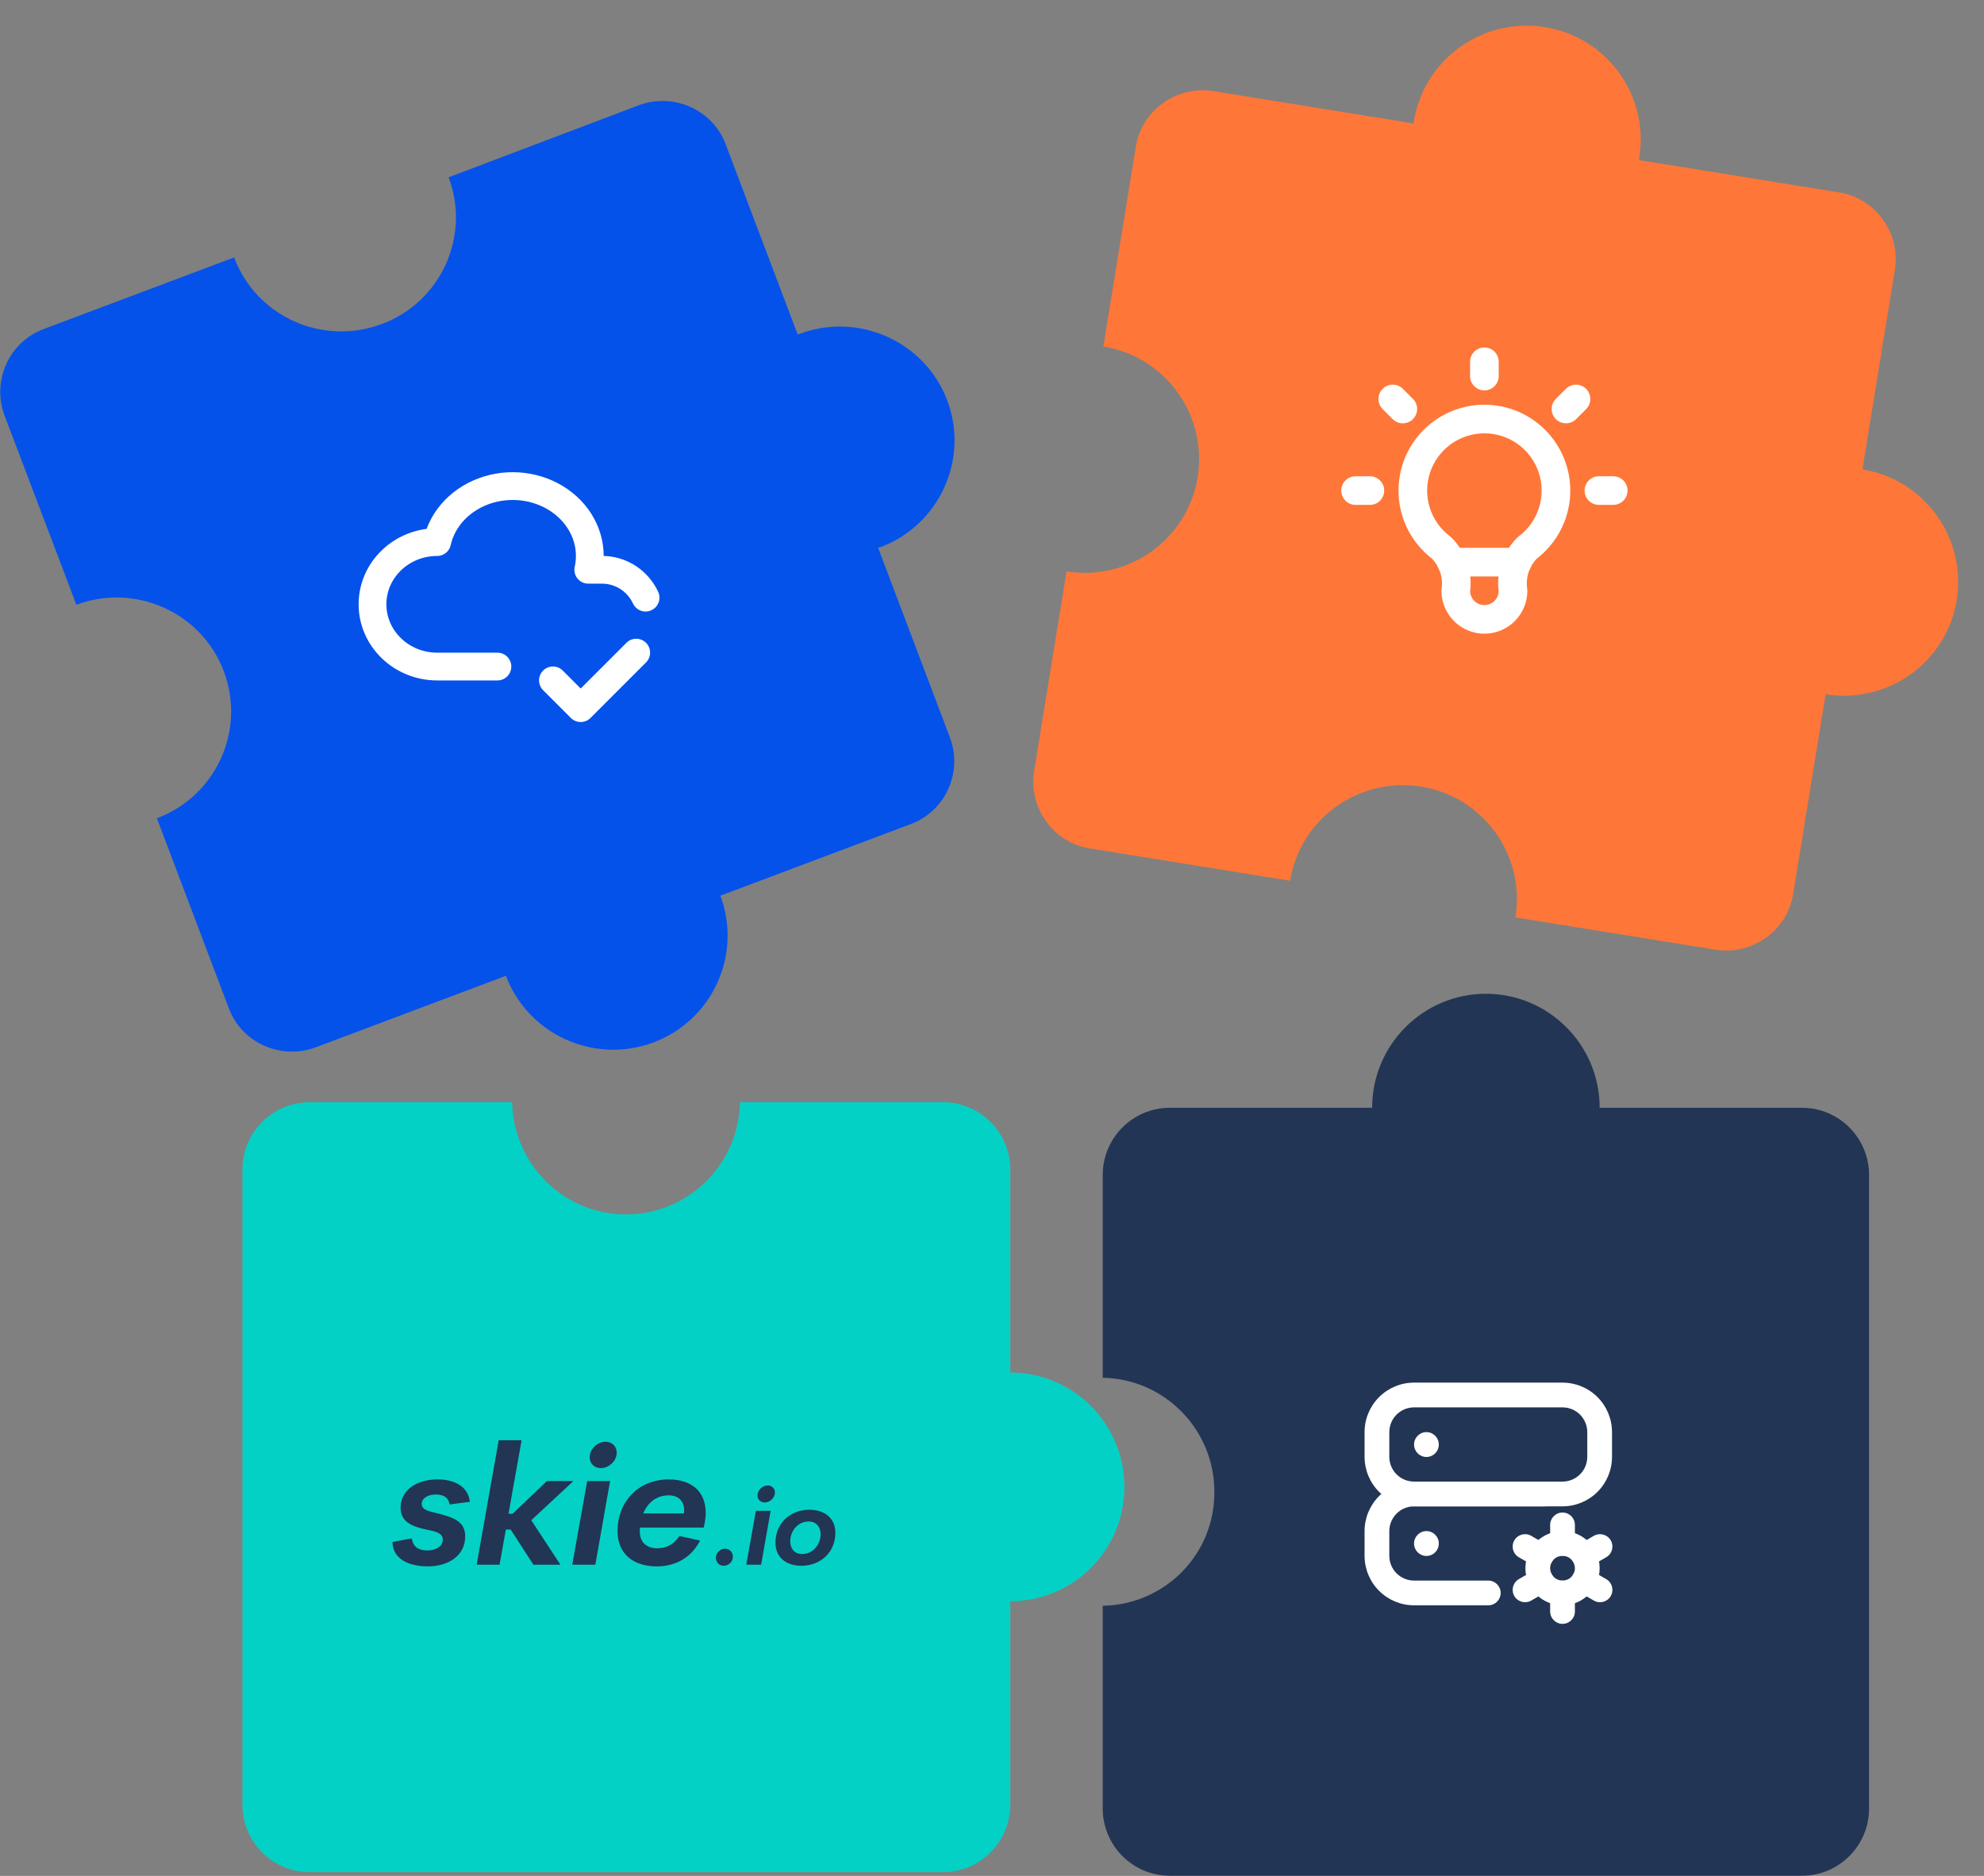 <svg width="551" height="521" viewBox="0 0 551 521" fill="none" xmlns="http://www.w3.org/2000/svg">
<rect x="0" y="0" width="551" height="521" fill="#808080" stroke="none"/>
<path fill-rule="evenodd" clip-rule="evenodd" d="M142.247 306.12H86.02C75.702 306.12 67.327 314.512 67.327 324.851V381.343V444.726V501.218C67.327 511.557 75.702 519.949 86.02 519.949H142.247H205.653H261.881C272.199 519.949 280.574 511.557 280.574 501.218V444.726C298.07 444.726 312.276 430.491 312.276 412.959C312.276 395.428 298.07 381.192 280.574 381.192V324.851C280.574 314.512 272.199 306.12 261.881 306.12H205.504C205.204 323.352 191.148 337.288 173.801 337.288C156.603 337.288 142.547 323.352 142.247 306.12Z" fill="#04D1C6"/>
<path d="M109 428.26L114.393 427.245C114.669 429.781 116.513 430.611 118.726 430.611C120.939 430.611 122.967 429.551 122.967 427.568C122.967 425.816 121.077 425.355 118.771 424.894C114.3 423.972 111.258 422.681 111.258 418.716C111.258 413.784 115.777 410.879 121.538 410.879C126.195 410.879 130.067 412.862 130.483 417.102L124.859 417.839C124.536 415.719 122.877 415.072 120.987 415.072C118.729 415.072 117.115 416.177 117.115 417.698C117.115 419.312 119.005 419.725 121.356 420.279C126.15 421.477 129.193 422.585 129.193 426.733C129.193 431.943 124.674 435.031 118.819 435.031C112.965 435.031 109.045 432.638 109 428.26Z" fill="#223554"/>
<path d="M159.249 411.341L147.54 422.22L155.652 434.576H148.139L141.823 424.801H140.488L138.736 434.576H132.375L138.502 400H144.863L141.222 420.423H142.374L151.87 411.341H159.246H159.249Z" fill="#223554"/>
<path d="M158.926 434.575L163.077 411.34H169.437L165.335 434.575H158.926ZM163.769 404.749C163.769 402.398 165.937 400.416 168.195 400.416C169.991 400.416 171.282 401.707 171.282 403.459C171.282 405.764 169.069 407.747 166.904 407.747C165.059 407.747 163.769 406.456 163.769 404.749Z" fill="#223554"/>
<path d="M195.99 420.193C195.99 421.067 195.897 421.989 195.715 422.96L195.439 424.25H177.735C177.69 424.619 177.69 424.987 177.69 425.355C177.69 428.398 179.628 430.012 182.529 430.012C185.156 430.012 187.369 428.721 188.659 426.601L194.421 427.847C192.07 432.596 187.551 435.04 182.481 435.04C175.612 435.04 171.509 431.35 171.509 425.265C171.509 417.012 177.319 410.882 185.71 410.882C191.795 410.882 195.99 413.97 195.99 420.196V420.193ZM178.657 420.33H189.953C189.998 420.055 189.998 419.776 189.998 419.501C189.998 416.827 188.339 415.305 185.758 415.305C182.254 415.305 179.855 417.381 178.657 420.33Z" fill="#223554"/>
<path d="M198.817 432.644C198.817 431.308 200.036 430.12 201.311 430.12C202.587 430.12 203.539 431.099 203.539 432.348C203.539 433.773 202.291 434.872 201.015 434.872C199.739 434.872 198.817 433.893 198.817 432.644Z" fill="#223554"/>
<path d="M207.253 434.576L209.927 419.603H214.027L211.382 434.576H207.253ZM210.373 415.354C210.373 413.838 211.769 412.56 213.224 412.56C214.383 412.56 215.216 413.392 215.216 414.521C215.216 416.006 213.79 417.285 212.395 417.285C211.206 417.285 210.373 416.453 210.373 415.354Z" fill="#223554"/>
<path d="M215.362 428.454C215.362 423.136 219.342 419.333 224.78 419.303C229.146 419.333 232 421.737 232 425.72C232 431.009 228.02 434.842 222.552 434.872C218.186 434.842 215.362 432.437 215.362 428.454ZM227.901 426.08C227.901 424.118 226.742 422.573 224.574 422.573C221.423 422.573 219.465 425.394 219.465 428.068C219.465 430.029 220.594 431.605 222.762 431.605C225.912 431.605 227.901 428.784 227.901 426.08Z" fill="#223554"/>
<path fill-rule="evenodd" clip-rule="evenodd" d="M420.879 254.788L476.496 263.768C486.646 265.358 496.398 258.444 497.994 248.317L507.011 192.825C524.286 195.601 540.628 183.923 543.415 166.687C546.203 149.451 534.504 133.149 517.229 130.374L526.247 74.881C527.843 64.753 520.917 55.026 510.767 53.437L455.15 44.456C455.141 44.307 455.28 44.148 455.261 43.851C458.049 26.614 446.35 10.312 429.075 7.536C411.8 4.761 395.457 16.438 392.67 33.674C392.68 33.823 392.54 33.982 392.559 34.28L336.943 25.299C326.793 23.71 317.041 30.622 315.445 40.75L306.427 96.243C323.702 99.017 335.402 115.32 332.615 132.556C329.827 149.792 313.484 161.47 296.209 158.694L287.192 214.186C285.596 224.313 292.522 234.041 302.672 235.631L358.288 244.611C361.075 227.375 377.418 215.697 394.692 218.473C411.968 221.249 423.667 237.551 420.879 254.788Z" fill="#FE7738"/>
<path fill-rule="evenodd" clip-rule="evenodd" d="M412.25 96.5C414.445 96.5 416.225 98.28 416.225 100.475V104.45C416.225 106.645 414.445 108.425 412.25 108.425C410.055 108.425 408.275 106.645 408.275 104.45V100.475C408.275 98.28 410.055 96.5 412.25 96.5ZM383.999 107.999C385.552 106.447 388.068 106.447 389.621 107.999L392.403 110.782C393.956 112.334 393.956 114.851 392.403 116.403C390.851 117.956 388.334 117.956 386.782 116.403L383.999 113.621C382.447 112.068 382.447 109.552 383.999 107.999ZM440.501 107.999C442.053 109.552 442.053 112.068 440.501 113.621L437.718 116.403C436.166 117.956 433.649 117.956 432.097 116.403C430.544 114.851 430.544 112.334 432.097 110.782L434.879 107.999C436.432 106.447 438.948 106.447 440.501 107.999ZM372.5 136.25C372.5 134.055 374.28 132.275 376.475 132.275H380.45C382.645 132.275 384.425 134.055 384.425 136.25C384.425 138.445 382.645 140.225 380.45 140.225H376.475C374.28 140.225 372.5 138.445 372.5 136.25ZM440.075 136.25C440.075 134.055 441.855 132.275 444.05 132.275H448.025C450.22 132.275 452 134.055 452 136.25C452 138.445 450.22 140.225 448.025 140.225H444.05C441.855 140.225 440.075 138.445 440.075 136.25Z" fill="white"/>
<path fill-rule="evenodd" clip-rule="evenodd" d="M412.249 120.35C408.912 120.35 405.659 121.4 402.952 123.351C400.245 125.302 398.22 128.056 397.165 131.222C396.11 134.388 396.077 137.805 397.072 140.991C398.067 144.176 400.039 146.967 402.709 148.97C402.854 149.078 402.991 149.197 403.12 149.325C405.116 151.3 406.618 153.717 407.506 156.381C408.356 158.93 408.62 161.637 408.28 164.3C408.335 165.272 408.746 166.193 409.438 166.885C410.184 167.631 411.195 168.05 412.249 168.05C413.303 168.05 414.314 167.631 415.06 166.885C415.752 166.193 416.163 165.272 416.218 164.3C415.878 161.637 416.142 158.93 416.992 156.381C417.88 153.717 419.382 151.3 421.377 149.325C421.506 149.197 421.644 149.078 421.789 148.97C424.459 146.967 426.431 144.176 427.426 140.991C428.421 137.805 428.388 134.388 427.333 131.222C426.278 128.056 424.253 125.302 421.546 123.351C418.839 121.4 415.586 120.35 412.249 120.35ZM398.304 116.902C402.364 113.975 407.243 112.4 412.249 112.4C417.255 112.4 422.133 113.975 426.194 116.902C430.255 119.828 433.292 123.959 434.875 128.708C436.458 133.456 436.507 138.583 435.014 143.361C433.552 148.041 430.684 152.154 426.804 155.144C425.778 156.209 425.002 157.49 424.534 158.895C424.041 160.374 423.903 161.95 424.131 163.493C424.16 163.685 424.174 163.88 424.174 164.075C424.174 167.237 422.918 170.271 420.681 172.507C418.445 174.743 415.412 176 412.249 176C409.086 176 406.053 174.743 403.817 172.507C401.58 170.271 400.324 167.237 400.324 164.075C400.324 163.88 400.338 163.685 400.367 163.493C400.595 161.95 400.457 160.374 399.964 158.895C399.496 157.49 398.72 156.209 397.694 155.144C393.814 152.154 390.946 148.041 389.484 143.361C387.991 138.583 388.04 133.456 389.623 128.708C391.206 123.959 394.243 119.828 398.304 116.902Z" fill="white"/>
<path fill-rule="evenodd" clip-rule="evenodd" d="M399.132 156.125C399.132 153.929 400.912 152.15 403.107 152.15H421.392C423.587 152.15 425.367 153.929 425.367 156.125C425.367 158.32 423.587 160.1 421.392 160.1H403.107C400.912 160.1 399.132 158.32 399.132 156.125Z" fill="white"/>
<path fill-rule="evenodd" clip-rule="evenodd" d="M43.571 227.258L63.526 279.976C67.127 289.683 78.08 294.462 87.682 290.878L140.496 271.016C146.647 287.294 164.952 295.657 181.455 289.534C197.81 283.411 206.211 265.191 200.061 248.763L252.873 228.901C262.626 225.316 267.428 214.415 263.827 204.857L243.871 152.14C244.022 152.14 244.172 151.99 244.472 151.99C260.826 145.868 269.228 127.647 263.076 111.22C256.925 94.941 238.62 86.579 222.116 92.702C221.966 92.702 221.816 92.851 221.516 92.851L201.56 40.133C197.959 30.426 187.007 25.647 177.405 29.232L124.591 49.243C130.743 65.521 122.491 83.89 105.987 90.013C89.483 96.137 71.178 87.923 65.026 71.495L12.214 91.357C2.461 94.941 -2.341 105.843 1.26 115.402L21.215 167.969C37.57 161.847 56.025 170.06 62.175 186.488C68.327 202.916 59.926 221.135 43.571 227.258Z" fill="#0552EA"/>
<mask id="mask0_741_96" style="mask-type:alpha" maskUnits="userSpaceOnUse" x="98" y="124" width="88" height="88">
<rect x="98" y="124" width="88" height="88" fill="#D9D9D9"/>
</mask>
<g mask="url(#mask0_741_96)">
</g>
<path d="M138.146 185.125H121.405C111.491 185.11 103.454 177.373 103.454 167.829C103.454 158.289 111.491 150.553 121.405 150.553C122.92 143.761 128.32 138.218 135.571 136.009C142.817 133.805 150.82 135.266 156.555 139.864C162.291 144.451 164.889 151.455 163.378 158.247H167.194C172.544 158.247 177.158 161.408 179.29 165.983" stroke="white" stroke-width="7.709" stroke-linecap="round" stroke-linejoin="round"/>
<path fill-rule="evenodd" clip-rule="evenodd" d="M179.417 178.53C180.922 180.035 180.922 182.476 179.417 183.981L163.998 199.4C162.493 200.905 160.053 200.905 158.547 199.4L150.838 191.69C149.333 190.185 149.333 187.744 150.838 186.239C152.343 184.734 154.784 184.734 156.289 186.239L161.273 191.223L173.966 178.53C175.471 177.025 177.912 177.025 179.417 178.53Z" fill="white"/>
<path fill-rule="evenodd" clip-rule="evenodd" d="M306.253 445.975V502.283C306.253 512.589 314.599 520.953 324.882 520.953H381.07H444.261H500.448C510.731 520.953 519.078 512.589 519.078 502.283V445.975V382.646V326.338C519.078 316.032 510.731 307.668 500.448 307.668H444.261C444.261 290.193 430.103 276.004 412.665 276.004C395.228 276.004 381.07 290.193 381.07 307.668H324.882C314.599 307.668 306.253 316.032 306.253 326.338V382.646C323.392 382.946 337.253 396.985 337.253 414.311C337.402 431.636 323.541 445.677 306.253 445.975Z" fill="#223554"/>
<path fill-rule="evenodd" clip-rule="evenodd" d="M392.716 390.872C390.893 390.872 389.145 391.596 387.857 392.885C386.568 394.173 385.844 395.921 385.844 397.744V404.616C385.844 406.438 386.568 408.186 387.857 409.475C389.145 410.763 390.893 411.487 392.716 411.487H433.947C435.769 411.487 437.517 410.763 438.806 409.475C440.095 408.186 440.819 406.438 440.819 404.616V397.744C440.819 395.921 440.095 394.173 438.806 392.885C437.517 391.596 435.769 390.872 433.947 390.872H392.716ZM382.998 388.025C385.575 385.448 389.071 384 392.716 384H433.947C437.592 384 441.088 385.448 443.665 388.025C446.243 390.603 447.691 394.099 447.691 397.744V404.616C447.691 408.261 446.243 411.756 443.665 414.334C441.088 416.911 437.592 418.359 433.947 418.359H392.716C389.071 418.359 385.575 416.911 382.998 414.334C380.42 411.756 378.972 408.261 378.972 404.616V397.744C378.972 394.099 380.42 390.603 382.998 388.025Z" fill="white"/>
<path fill-rule="evenodd" clip-rule="evenodd" d="M392.716 418.36C390.893 418.36 389.145 419.084 387.857 420.372C386.568 421.661 385.844 423.409 385.844 425.231V432.103C385.844 433.926 386.568 435.674 387.857 436.962C389.145 438.251 390.893 438.975 392.716 438.975H413.331C415.229 438.975 416.767 440.513 416.767 442.411C416.767 444.309 415.229 445.847 413.331 445.847H392.716C389.071 445.847 385.575 444.399 382.998 441.822C380.42 439.244 378.972 435.748 378.972 432.103V425.231C378.972 421.586 380.42 418.091 382.998 415.513C385.575 412.936 389.071 411.488 392.716 411.488H428.793C430.691 411.488 432.229 413.026 432.229 414.924C432.229 416.821 430.691 418.36 428.793 418.36H392.716Z" fill="white"/>
<path fill-rule="evenodd" clip-rule="evenodd" d="M426.658 428.251C428.591 426.317 431.213 425.231 433.947 425.231C436.681 425.231 439.303 426.317 441.236 428.251C443.169 430.184 444.255 432.805 444.255 435.539C444.255 438.273 443.169 440.895 441.236 442.828C439.303 444.761 436.681 445.847 433.947 445.847C431.213 445.847 428.591 444.761 426.658 442.828C424.725 440.895 423.639 438.273 423.639 435.539C423.639 432.805 424.725 430.184 426.658 428.251ZM433.947 432.103C433.036 432.103 432.162 432.465 431.517 433.11C430.873 433.754 430.511 434.628 430.511 435.539C430.511 436.45 430.873 437.324 431.517 437.969C432.162 438.613 433.036 438.975 433.947 438.975C434.858 438.975 435.732 438.613 436.376 437.969C437.021 437.324 437.383 436.45 437.383 435.539C437.383 434.628 437.021 433.754 436.376 433.11C435.732 432.465 434.858 432.103 433.947 432.103Z" fill="white"/>
<path fill-rule="evenodd" clip-rule="evenodd" d="M433.947 420.077C435.845 420.077 437.383 421.615 437.383 423.513V428.666C437.383 430.564 435.845 432.102 433.947 432.102C432.05 432.102 430.511 430.564 430.511 428.666V423.513C430.511 421.615 432.05 420.077 433.947 420.077Z" fill="white"/>
<path fill-rule="evenodd" clip-rule="evenodd" d="M433.947 438.975C435.845 438.975 437.383 440.513 437.383 442.411V447.564C437.383 449.462 435.845 451 433.947 451C432.05 451 430.511 449.462 430.511 447.564V442.411C430.511 440.513 432.05 438.975 433.947 438.975Z" fill="white"/>
<path fill-rule="evenodd" clip-rule="evenodd" d="M447.34 427.807C448.289 429.451 447.726 431.552 446.083 432.501L441.619 435.078C439.976 436.027 437.875 435.464 436.926 433.82C435.977 432.177 436.54 430.076 438.183 429.127L442.647 426.55C444.29 425.601 446.391 426.164 447.34 427.807Z" fill="white"/>
<path fill-rule="evenodd" clip-rule="evenodd" d="M430.978 437.257C431.927 438.901 431.363 441.002 429.719 441.95L425.253 444.527C423.609 445.475 421.508 444.912 420.559 443.268C419.611 441.624 420.175 439.523 421.819 438.575L426.285 435.998C427.929 435.05 430.03 435.613 430.978 437.257Z" fill="white"/>
<path fill-rule="evenodd" clip-rule="evenodd" d="M420.559 427.808C421.508 426.165 423.609 425.601 425.253 426.549L429.719 429.126C431.363 430.074 431.927 432.176 430.978 433.819C430.03 435.463 427.929 436.027 426.285 435.078L421.819 432.502C420.175 431.553 419.611 429.452 420.559 427.808Z" fill="white"/>
<path fill-rule="evenodd" clip-rule="evenodd" d="M436.925 437.257C437.873 435.613 439.975 435.05 441.618 435.998L446.085 438.575C447.729 439.523 448.292 441.624 447.344 443.268C446.396 444.912 444.295 445.475 442.651 444.527L438.184 441.95C436.541 441.002 435.977 438.901 436.925 437.257Z" fill="white"/>
<path fill-rule="evenodd" clip-rule="evenodd" d="M396.152 397.744C398.049 397.744 399.588 399.282 399.588 401.18V401.214C399.588 403.112 398.049 404.65 396.152 404.65C394.254 404.65 392.716 403.112 392.716 401.214V401.18C392.716 399.282 394.254 397.744 396.152 397.744Z" fill="white"/>
<path fill-rule="evenodd" clip-rule="evenodd" d="M396.152 425.231C398.049 425.231 399.588 426.77 399.588 428.667V428.702C399.588 430.599 398.049 432.138 396.152 432.138C394.254 432.138 392.716 430.599 392.716 428.702V428.667C392.716 426.77 394.254 425.231 396.152 425.231Z" fill="white"/>
</svg>
